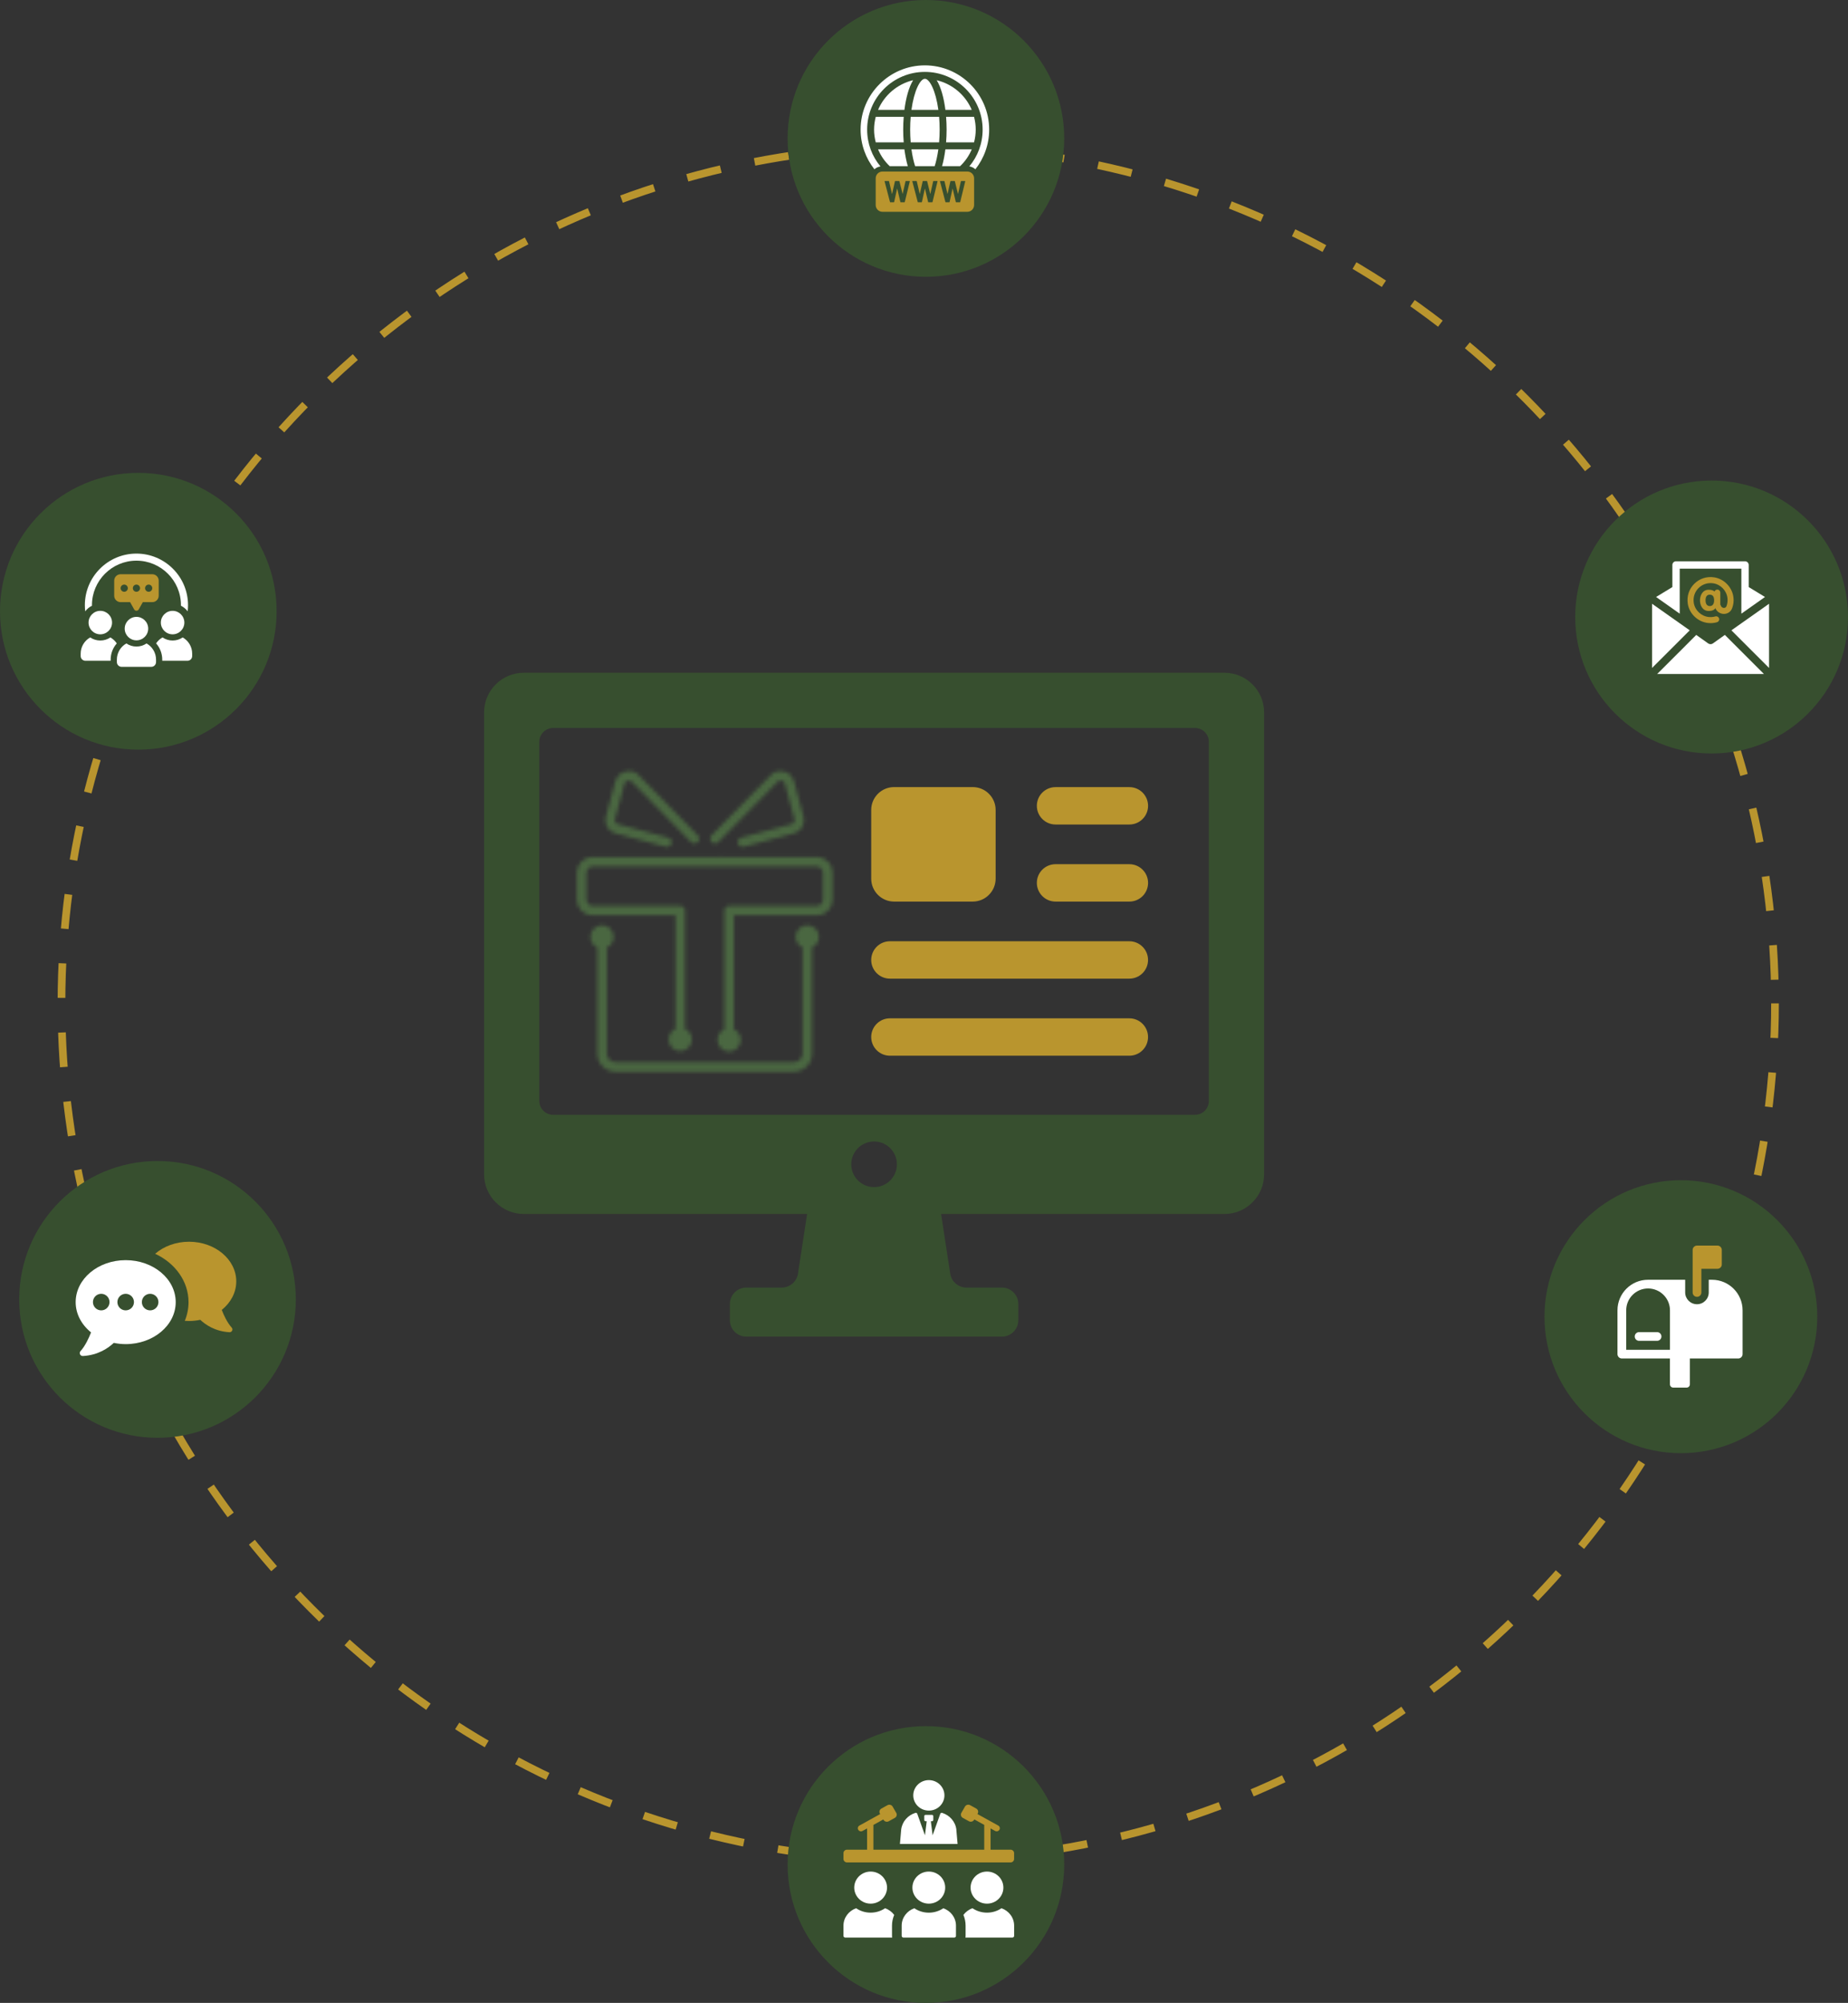 <svg xmlns="http://www.w3.org/2000/svg" fill="none" viewBox="58 0 481 521"><rect x="58" y="0" width="481" height="521" fill="#333333" stroke="none"/><circle cx="297" cy="261" r="223" stroke="#B9952E" stroke-width="2" stroke-dasharray="9 9"></circle><circle cx="299" cy="36" r="36" fill="#374F2F"></circle><path d="M298.729 17C289.513 17 282 24.504 282 33.709C282 37.599 283.346 41.184 285.59 44.034C286.018 43.645 286.575 43.383 287.169 43.288C284.991 40.686 283.702 37.352 283.702 33.709C283.702 25.43 290.436 18.705 298.725 18.705C307.013 18.705 313.761 25.435 313.761 33.709C313.761 37.352 312.472 40.686 310.294 43.274C310.903 43.369 311.445 43.649 311.873 44.034C314.118 41.184 315.463 37.599 315.463 33.709C315.463 24.504 307.95 17 298.72 17H298.729Z" fill="white"></path><path d="M310.932 28.584C309.31 24.751 305.929 21.854 301.806 20.871C302.919 22.685 303.675 25.468 304.07 28.584H310.932Z" fill="white"></path><path d="M295.667 20.866C291.544 21.849 288.163 24.751 286.541 28.579H293.403C293.798 25.464 294.554 22.68 295.667 20.866Z" fill="white"></path><path d="M302.239 28.584C301.549 23.53 299.937 20.496 298.734 20.496C297.531 20.496 295.919 23.53 295.23 28.584H302.239Z" fill="white"></path><path d="M293.085 33.709C293.085 32.593 293.132 31.481 293.218 30.389H285.942C285.667 31.453 285.505 32.559 285.505 33.709C285.505 34.858 285.667 35.965 285.942 37.029H293.218C293.132 35.936 293.085 34.825 293.085 33.709Z" fill="white"></path><path d="M294.896 33.709C294.896 34.882 294.949 35.984 295.034 37.029H302.434C302.519 35.984 302.572 34.882 302.572 33.709C302.572 32.536 302.519 31.434 302.434 30.389H295.034C294.949 31.434 294.896 32.536 294.896 33.709Z" fill="white"></path><path d="M310.927 38.843C310.232 40.505 309.196 41.997 307.893 43.231H303.194C303.584 41.902 303.86 40.406 304.069 38.843H310.931H310.927Z" fill="white"></path><path d="M311.526 30.389H304.25C304.336 31.481 304.383 32.593 304.383 33.709C304.383 34.825 304.336 35.936 304.25 37.029H311.526C311.802 35.965 311.963 34.858 311.963 33.709C311.963 32.559 311.802 31.453 311.526 30.389Z" fill="white"></path><path d="M294.278 43.231H289.58C288.277 42.001 287.236 40.505 286.546 38.843H293.394C293.617 40.406 293.893 41.902 294.283 43.231H294.278Z" fill="white"></path><path d="M302.234 38.843C301.996 40.543 301.663 42.025 301.278 43.231H296.19C295.8 42.025 295.467 40.548 295.234 38.843H302.234Z" fill="white"></path><path d="M309.785 44.623H287.683C286.713 44.623 285.928 45.407 285.928 46.376V53.338C285.928 54.307 286.713 55.091 287.683 55.091H309.785C310.756 55.091 311.54 54.307 311.54 53.338V46.376C311.54 45.407 310.756 44.623 309.785 44.623ZM293.498 52.54C293.489 52.593 293.456 52.621 293.399 52.621H292.447C292.395 52.621 292.357 52.593 292.348 52.54L291.539 49.106C291.539 49.106 291.52 49.087 291.511 49.087C291.501 49.087 291.492 49.097 291.492 49.106L290.736 52.54C290.726 52.593 290.693 52.621 290.631 52.621H289.761C289.689 52.621 289.656 52.593 289.647 52.54L288.244 47.183L288.234 47.154C288.234 47.112 288.263 47.083 288.325 47.083H289.299C289.361 47.083 289.399 47.112 289.404 47.164L290.151 50.384C290.151 50.384 290.17 50.413 290.179 50.413C290.189 50.413 290.208 50.394 290.208 50.384L290.935 47.164C290.954 47.112 290.988 47.083 291.035 47.083H291.996C292.048 47.083 292.1 47.112 292.11 47.164L292.909 50.384C292.909 50.384 292.918 50.413 292.928 50.413C292.947 50.413 292.947 50.394 292.956 50.384L293.684 47.164C293.693 47.112 293.727 47.083 293.784 47.083H294.725C294.787 47.083 294.825 47.117 294.806 47.178L293.498 52.536V52.54ZM300.722 52.54C300.703 52.593 300.66 52.621 300.608 52.621H299.676C299.614 52.621 299.576 52.593 299.571 52.54L298.763 49.106C298.763 49.106 298.753 49.087 298.734 49.087C298.724 49.087 298.715 49.097 298.715 49.106L297.959 52.54C297.949 52.593 297.916 52.621 297.845 52.621H296.965C296.913 52.621 296.875 52.593 296.865 52.54L295.462 47.183L295.453 47.154C295.453 47.112 295.472 47.083 295.534 47.083H296.518C296.57 47.083 296.599 47.112 296.623 47.164L297.379 50.384C297.379 50.384 297.388 50.413 297.398 50.413C297.417 50.413 297.426 50.394 297.426 50.384L298.154 47.164C298.163 47.112 298.197 47.083 298.258 47.083H299.21C299.271 47.083 299.309 47.112 299.324 47.164L300.113 50.384C300.113 50.384 300.123 50.413 300.132 50.413C300.151 50.413 300.161 50.394 300.161 50.384L300.888 47.164C300.907 47.112 300.94 47.083 300.988 47.083H301.93C302.01 47.083 302.034 47.117 302.02 47.178L300.722 52.536V52.54ZM307.936 52.54C307.926 52.593 307.874 52.621 307.821 52.621H306.88C306.828 52.621 306.799 52.593 306.775 52.54L305.967 49.106C305.967 49.106 305.957 49.087 305.938 49.087C305.929 49.087 305.929 49.097 305.919 49.106L305.163 52.54C305.154 52.593 305.12 52.621 305.063 52.621H304.184C304.122 52.621 304.084 52.593 304.07 52.54L302.667 47.183V47.154C302.667 47.112 302.695 47.083 302.748 47.083H303.722C303.784 47.083 303.822 47.112 303.836 47.164L304.593 50.384C304.593 50.384 304.602 50.413 304.612 50.413C304.631 50.413 304.631 50.394 304.64 50.384L305.368 47.164C305.377 47.112 305.411 47.083 305.472 47.083H306.433C306.485 47.083 306.523 47.112 306.538 47.164L307.327 50.384C307.327 50.384 307.336 50.413 307.346 50.413C307.365 50.413 307.374 50.394 307.374 50.384L308.102 47.164C308.131 47.112 308.164 47.083 308.207 47.083H309.139C309.22 47.083 309.239 47.117 309.229 47.178L307.931 52.536L307.936 52.54Z" fill="#B9952E"></path><circle cx="94" cy="159" r="36" fill="#374F2F"></circle><path d="M81.941 157.567C81.933 157.518 81.933 157.461 81.933 157.413C81.933 151.028 87.128 145.839 93.512 145.839C99.896 145.839 105.1 151.028 105.1 157.413C105.1 157.461 105.1 157.51 105.092 157.559C105.786 157.903 106.386 158.401 106.844 159.013C106.909 158.49 106.941 157.952 106.941 157.413C106.937 150.016 100.914 144 93.508 144C86.102 144 80.087 150.016 80.087 157.413C80.087 157.96 80.12 158.49 80.184 159.021C80.635 158.409 81.239 157.903 81.936 157.567H81.941Z" fill="white"></path><path d="M81.048 161.946C81.048 163.635 82.419 165 84.106 165C85.794 165 87.165 163.631 87.165 161.946C87.165 160.261 85.794 158.891 84.106 158.891C82.419 158.891 81.048 160.261 81.048 161.946Z" fill="white"></path><path d="M86.727 165.806C85.98 166.317 85.076 166.612 84.102 166.612C83.129 166.612 82.228 166.313 81.478 165.806C80.002 166.637 79 168.213 79 170.023V170.651C79 171.336 79.556 171.883 80.233 171.883H86.8V171.591C86.8 169.971 87.404 168.488 88.398 167.362C87.972 166.722 87.396 166.187 86.722 165.806H86.727Z" fill="white"></path><path d="M102.926 158.891C101.235 158.891 99.868 160.261 99.868 161.946C99.868 163.631 101.239 165 102.926 165C104.613 165 105.984 163.631 105.984 161.946C105.984 160.261 104.613 158.891 102.926 158.891Z" fill="white"></path><path d="M105.55 165.806C104.8 166.317 103.9 166.612 102.926 166.612C101.953 166.612 101.052 166.313 100.302 165.806C99.629 166.183 99.057 166.714 98.631 167.354C99.624 168.48 100.229 169.963 100.229 171.591V171.883H106.787C107.473 171.883 108.02 171.336 108.02 170.651V170.023C108.02 168.213 107.023 166.637 105.546 165.806H105.55Z" fill="white"></path><path d="M90.458 163.513C90.458 165.203 91.829 166.568 93.516 166.568C95.204 166.568 96.575 165.199 96.575 163.513C96.575 161.828 95.204 160.459 93.516 160.459C91.829 160.459 90.458 161.828 90.458 163.513Z" fill="white"></path><path d="M96.14 167.374C95.39 167.884 94.49 168.18 93.516 168.18C92.543 168.18 91.642 167.88 90.892 167.374C89.416 168.2 88.418 169.776 88.418 171.587V172.219C88.418 172.9 88.969 173.455 89.655 173.455H97.377C98.059 173.455 98.615 172.904 98.615 172.219V171.587C98.615 169.776 97.617 168.2 96.14 167.374Z" fill="white"></path><path d="M99.308 154.958V151.041C99.308 150.117 98.558 149.368 97.633 149.368H89.4C88.475 149.368 87.724 150.117 87.724 151.041V154.958C87.724 155.882 88.475 156.631 89.4 156.631H91.862L92.92 158.519C93.18 158.985 93.849 158.985 94.112 158.519L95.171 156.631H97.633C98.558 156.631 99.308 155.882 99.308 154.958ZM93.512 152.061C94.031 152.061 94.453 152.483 94.453 152.997C94.453 153.512 94.031 153.933 93.512 153.933C92.993 153.933 92.575 153.512 92.575 152.997C92.575 152.483 92.997 152.061 93.512 152.061ZM90.332 153.933C89.817 153.933 89.395 153.512 89.395 152.997C89.395 152.483 89.817 152.061 90.332 152.061C90.847 152.061 91.273 152.483 91.273 152.997C91.273 153.512 90.852 153.933 90.332 153.933ZM96.696 153.933C96.177 153.933 95.759 153.512 95.759 152.997C95.759 152.483 96.181 152.061 96.696 152.061C97.211 152.061 97.633 152.483 97.633 152.997C97.633 153.512 97.211 153.933 96.696 153.933Z" fill="#B9952E"></path><circle cx="99" cy="338" r="36" fill="#374F2F"></circle><path d="M115.716 340.74C118.039 338.859 119.493 336.237 119.493 333.318C119.493 327.612 113.992 323 107.203 323C103.747 323 100.612 324.198 98.383 326.131C103.549 328.531 107.071 333.261 107.071 338.712C107.071 340.419 106.726 342.056 106.098 343.579C106.457 343.607 106.83 343.617 107.208 343.617C108.223 343.617 109.196 343.508 110.13 343.31C111.438 344.55 113.945 346.323 117.722 346.536C118.365 346.573 118.752 345.814 118.308 345.338C117.132 344.032 116.24 342.098 115.721 340.74H115.716Z" fill="#B9952E"></path><path d="M90.711 327.791C83.52 327.791 77.694 332.681 77.694 338.712C77.694 341.806 79.234 344.593 81.698 346.583C81.146 348.016 80.206 350.072 78.955 351.454C78.497 351.963 78.894 352.765 79.578 352.727C83.582 352.501 86.231 350.619 87.619 349.308C88.61 349.511 89.644 349.634 90.716 349.634C97.907 349.634 103.733 344.744 103.733 338.712C103.733 332.681 97.907 327.791 90.716 327.791H90.711ZM84.347 340.853C83.152 340.853 82.189 339.887 82.189 338.698C82.189 337.51 83.157 336.543 84.347 336.543C85.537 336.543 86.504 337.51 86.504 338.698C86.504 339.887 85.537 340.853 84.347 340.853ZM90.711 340.853C89.517 340.853 88.554 339.887 88.554 338.698C88.554 337.51 89.522 336.543 90.711 336.543C91.901 336.543 92.869 337.51 92.869 338.698C92.869 339.887 91.901 340.853 90.711 340.853ZM97.08 340.853C95.886 340.853 94.923 339.887 94.923 338.698C94.923 337.51 95.891 336.543 97.08 336.543C98.27 336.543 99.238 337.51 99.238 338.698C99.238 339.887 98.27 340.853 97.08 340.853Z" fill="white"></path><circle cx="299" cy="485" r="36" fill="#374F2F"></circle><g clip-path="url(#clip0_2018_76)"><path d="M278.472 481.135H321.027C321.54 481.135 321.954 481.54 321.954 482.041V483.546C321.954 484.048 321.54 484.453 321.027 484.453H278.466C277.953 484.453 277.539 484.048 277.539 483.546V482.041C277.539 481.54 277.953 481.135 278.466 481.135H278.472Z" fill="#B9952E"></path><path d="M290.749 498.117C290.166 497.325 289.332 496.703 288.37 496.373C287.298 497.097 286.004 497.518 284.599 497.518C283.194 497.518 281.911 497.097 280.839 496.373C278.921 497.04 277.539 498.807 277.539 500.893V503.555C277.539 503.801 277.737 503.994 277.988 503.994H290.212C290.183 503.846 290.172 503.698 290.172 503.555V500.893C290.172 499.924 290.37 498.983 290.743 498.117H290.749Z" fill="white"></path><path d="M280.343 491.003C280.343 493.306 282.255 495.175 284.61 495.175C286.965 495.175 288.878 493.311 288.878 491.003C288.878 488.694 286.965 486.83 284.61 486.83C282.255 486.83 280.343 488.694 280.343 491.003Z" fill="white"></path><path d="M318.666 496.373C317.593 497.097 316.288 497.518 314.894 497.518C313.501 497.518 312.195 497.097 311.123 496.373C310.161 496.703 309.339 497.325 308.756 498.106C309.129 498.966 309.327 499.918 309.327 500.893V503.555C309.327 503.704 309.316 503.852 309.286 503.994H321.517C321.756 503.994 321.96 503.801 321.96 503.555V500.893C321.96 498.807 320.584 497.04 318.672 496.373H318.666Z" fill="white"></path><path d="M310.627 491.003C310.627 493.306 312.539 495.175 314.894 495.175C317.25 495.175 319.162 493.311 319.162 491.003C319.162 488.694 317.25 486.83 314.894 486.83C312.539 486.83 310.627 488.694 310.627 491.003Z" fill="white"></path><path d="M303.521 496.378C302.449 497.102 301.149 497.524 299.75 497.524C298.35 497.524 297.056 497.097 295.984 496.378C294.072 497.04 292.69 498.801 292.69 500.899V503.561C292.69 503.801 292.888 504 293.139 504H306.372C306.617 504 306.821 503.806 306.821 503.561V500.899C306.821 498.801 305.439 497.034 303.527 496.378H303.521Z" fill="white"></path><path d="M295.482 491.003C295.482 493.306 297.394 495.175 299.75 495.175C302.105 495.175 304.017 493.311 304.017 491.003C304.017 488.694 302.105 486.83 299.75 486.83C297.394 486.83 295.482 488.694 295.482 491.003Z" fill="white"></path><path d="M299.761 470.976C302.005 470.976 303.818 469.198 303.818 467.009C303.818 464.82 302 463.041 299.761 463.041C297.523 463.041 295.704 464.82 295.704 467.009C295.704 469.198 297.523 470.976 299.761 470.976Z" fill="white"></path><path d="M291.268 471.546L290.335 469.933C290.067 469.471 289.466 469.306 288.988 469.568L287.403 470.446C286.931 470.708 286.762 471.301 287.03 471.763L287.094 471.871L281.69 474.864C281.293 475.081 281.154 475.577 281.381 475.959C281.532 476.221 281.812 476.369 282.098 476.369C282.238 476.369 282.378 476.335 282.5 476.267L283.684 475.611V482.412H285.333V474.699L287.91 473.274L287.974 473.382C288.242 473.849 288.848 474.009 289.321 473.747L290.906 472.869C291.378 472.607 291.547 472.02 291.279 471.552L291.268 471.546Z" fill="#B9952E"></path><path d="M306.926 475.907C306.669 473.821 305.171 472.156 303.206 471.558C303.014 471.501 302.804 471.609 302.74 471.797L300.74 477.395L300.28 473.735H300.583C300.77 473.735 300.915 473.587 300.915 473.41V472.407C300.915 472.225 300.764 472.082 300.583 472.082H298.904C298.718 472.082 298.572 472.23 298.572 472.407V473.41C298.572 473.593 298.723 473.735 298.904 473.735H299.207L298.747 477.395L296.747 471.797C296.683 471.609 296.473 471.501 296.281 471.558C294.322 472.156 292.818 473.815 292.562 475.902L292.235 479.658H307.24L306.914 475.902L306.926 475.907Z" fill="white"></path><path d="M317.809 474.858L312.405 471.866L312.469 471.757C312.738 471.296 312.569 470.703 312.096 470.44L310.511 469.563C310.039 469.3 309.432 469.466 309.164 469.927L308.231 471.546C307.963 472.014 308.132 472.601 308.604 472.863L310.19 473.741C310.662 474.003 311.269 473.838 311.537 473.376L311.601 473.268L314.177 474.693V482.406H315.827V475.605L317.011 476.261C317.139 476.329 317.279 476.363 317.413 476.363C317.698 476.363 317.978 476.215 318.13 475.953C318.351 475.565 318.211 475.075 317.821 474.858H317.809Z" fill="#B9952E"></path></g><circle cx="503.5" cy="160.5" r="35.5" fill="#374F2F"></circle><path d="M488 157.05V173.748L497.804 163.961L488 157.05Z" fill="white"></path><path d="M495.208 147.914H511.242V159.629L517.393 155.288L513.155 152.709V146.957C513.155 146.422 512.718 146 512.196 146H494.245C493.714 146 493.286 146.422 493.286 146.957V152.709L489.048 155.288L495.199 159.629V147.914H495.208Z" fill="white"></path><path d="M517.118 175.316H489.332L495.806 168.859L499.5 165.156L502.627 167.381C502.811 167.497 503.023 167.565 503.234 167.565C503.432 167.565 503.643 167.497 503.819 167.381L506.946 165.156L510.653 168.859L517.118 175.316Z" fill="white"></path><path d="M510.653 168.859L506.946 165.156H506.959L510.653 168.859Z" fill="white"></path><path d="M518.454 157.05V173.748L508.651 163.961L518.454 157.05Z" fill="white"></path><path d="M509.186 155.441C508.903 152.794 506.793 150.583 504.165 150.179C502.24 149.882 500.346 150.498 498.982 151.86C497.615 153.226 497.003 155.113 497.3 157.036C497.705 159.665 499.923 161.772 502.582 162.051C502.798 162.074 503.013 162.087 503.229 162.087C503.801 162.087 504.363 162.006 504.908 161.849C505.322 161.728 505.564 161.292 505.443 160.878C505.322 160.465 504.885 160.222 504.471 160.343C503.918 160.505 503.333 160.555 502.748 160.496C500.791 160.29 499.153 158.739 498.856 156.803C498.636 155.374 499.09 153.976 500.098 152.97C501.106 151.963 502.505 151.509 503.936 151.729C505.87 152.026 507.423 153.657 507.634 155.607C507.711 156.331 507.621 157.036 507.364 157.701C507.22 158.07 506.878 158.124 506.739 158.128C506.464 158.128 506.136 158.025 505.965 157.674L505.762 157.247V154.147C505.762 153.715 505.412 153.365 504.98 153.365C504.651 153.365 504.372 153.572 504.255 153.859C504.008 153.63 503.562 153.405 502.735 153.405C501.025 153.405 500.471 155.055 500.471 156.164C500.471 157.274 501.029 158.924 502.735 158.924C503.922 158.924 504.332 158.465 504.471 158.187L504.548 158.344C504.957 159.198 505.852 159.719 506.793 159.687C507.715 159.651 508.493 159.108 508.822 158.263C509.173 157.364 509.299 156.412 509.191 155.436L509.186 155.441ZM503.036 157.652C502.244 157.652 501.92 156.987 501.92 156.169C501.92 155.351 502.181 154.686 503.036 154.686C503.891 154.686 504.152 155.351 504.152 156.169C504.152 156.987 503.828 157.652 503.036 157.652Z" fill="#B9952E"></path><circle cx="495.5" cy="342.5" r="35.5" fill="#374F2F"></circle><path d="M503.595 332.892H502.755V336.197C502.755 337.886 501.383 339.256 499.693 339.256C498.002 339.256 496.62 337.886 496.62 336.197V332.892H486.954C482.557 332.892 479 336.445 479 340.836V352.236C479 352.859 479.51 353.368 480.134 353.368H492.656V360.093C492.656 360.556 493.042 360.942 493.506 360.942H497.007C497.471 360.942 497.847 360.556 497.847 360.093V353.368H510.425C511.049 353.368 511.56 352.859 511.56 352.236V340.836C511.56 336.445 507.992 332.892 503.595 332.892ZM492.661 351.103H481.273V340.836C481.273 337.701 483.825 335.157 486.959 335.157C490.094 335.157 492.661 337.706 492.661 340.836V351.103Z" fill="white"></path><path d="M489.305 346.51H484.624C484 346.51 483.49 347.015 483.49 347.643C483.49 348.271 483.995 348.776 484.624 348.776H489.305C489.929 348.776 490.439 348.271 490.439 347.643C490.439 347.015 489.934 346.51 489.305 346.51Z" fill="white"></path><path d="M499.698 337.335C500.327 337.335 500.837 336.826 500.837 336.197V330.039H505.013C505.642 330.039 506.152 329.53 506.152 328.902V325.138C506.152 324.51 505.642 324 505.013 324H499.703C499.074 324 498.564 324.51 498.564 325.138V336.197C498.564 336.826 499.074 337.335 499.703 337.335H499.698Z" fill="#B9952E"></path><path d="M376.717 175H194.306C188.636 175 184 179.63 184 185.294V305.484C184 311.148 188.636 315.778 194.306 315.778H268.075L265.696 331.298C265.379 333.385 263.579 334.922 261.471 334.922H252.247C249.887 334.922 247.975 336.831 247.975 339.188V343.418C247.975 345.774 249.887 347.684 252.247 347.684H318.777C321.137 347.684 323.049 345.774 323.049 343.418V339.188C323.049 336.831 321.137 334.922 318.777 334.922H309.552C307.445 334.922 305.644 333.385 305.327 331.298L302.949 315.778H376.717C382.388 315.778 387.024 311.148 387.024 305.484V185.294C387.024 179.63 382.388 175 376.717 175ZM285.507 308.791C282.224 308.791 279.566 306.136 279.566 302.857C279.566 299.578 282.224 296.923 285.507 296.923C288.79 296.923 291.449 299.578 291.449 302.857C291.449 306.136 288.79 308.791 285.507 308.791ZM369.041 289.983H201.973C199.987 289.983 198.373 288.371 198.373 286.387V192.961C198.373 190.976 199.987 189.365 201.973 189.365H369.041C371.028 189.365 372.641 190.976 372.641 192.961V286.387C372.641 288.371 371.028 289.983 369.041 289.983Z" fill="#374F2F"></path><path d="M290.712 234.518H311.185C314.468 234.518 317.145 231.844 317.145 228.565V210.679C317.145 207.4 314.468 204.736 311.185 204.736H290.712C287.429 204.736 284.761 207.4 284.761 210.679V228.565C284.761 231.844 287.429 234.518 290.712 234.518Z" fill="#B9952E"></path><path d="M332.74 214.47H351.954C354.649 214.47 356.822 212.291 356.822 209.608C356.822 206.925 354.64 204.745 351.954 204.745H332.74C330.044 204.745 327.871 206.925 327.871 209.608C327.871 212.291 330.053 214.47 332.74 214.47Z" fill="#B9952E"></path><path d="M332.74 234.518H351.954C354.649 234.518 356.822 232.338 356.822 229.655C356.822 226.972 354.64 224.792 351.954 224.792H332.74C330.044 224.792 327.871 226.972 327.871 229.655C327.871 232.338 330.053 234.518 332.74 234.518Z" fill="#B9952E"></path><path d="M289.63 254.565H351.944C354.64 254.565 356.813 252.385 356.813 249.702C356.813 247.019 354.63 244.839 351.944 244.839H289.63C286.934 244.839 284.761 247.019 284.761 249.702C284.761 252.385 286.944 254.565 289.63 254.565Z" fill="#B9952E"></path><path d="M289.63 274.612H351.944C354.64 274.612 356.813 272.432 356.813 269.749C356.813 267.067 354.63 264.887 351.944 264.887H289.63C286.934 264.887 284.761 267.067 284.761 269.749C284.761 272.432 286.944 274.612 289.63 274.612Z" fill="#B9952E"></path><mask id="path-55-inside-1_2018_76" fill="white"><path fill-rule="evenodd" clip-rule="evenodd" d="M236.297 236.865L258.943 201.298L243.209 217.312C242.733 217.796 242.742 218.579 243.227 219.054C243.712 219.529 244.496 219.519 244.971 219.044L260.52 203.226C260.902 203.003 261.359 202.938 261.807 203.189C262.031 203.32 262.208 203.534 262.283 203.804L264.782 213.12C264.857 213.39 264.81 213.669 264.68 213.893C264.549 214.116 264.335 214.293 264.064 214.368L250.941 217.88C250.279 218.057 249.887 218.728 250.064 219.389C250.241 220.05 250.913 220.442 251.575 220.265L264.698 216.753C265.622 216.501 266.359 215.905 266.806 215.132C267.254 214.359 267.413 213.418 267.161 212.495L264.661 203.18C264.409 202.258 263.812 201.522 263.038 201.074C262.021 200.488 259.839 200.32 258.943 201.326L236.297 236.865ZM223.892 201.298L239.627 217.312C240.103 217.796 240.093 218.579 239.608 219.054C239.123 219.529 238.34 219.519 237.864 219.044L222.316 203.226C221.933 203.003 221.476 202.938 221.029 203.189C220.805 203.32 220.628 203.534 220.553 203.804L218.053 213.12C217.979 213.39 218.025 213.669 218.156 213.893C218.287 214.116 218.501 214.293 218.772 214.368L231.895 217.88C232.557 218.057 232.949 218.728 232.772 219.389C232.594 220.05 231.923 220.442 231.261 220.265L218.137 216.753C217.214 216.501 216.477 215.905 216.029 215.132C215.582 214.359 215.423 213.418 215.675 212.495L218.175 203.18C218.426 202.258 219.023 201.522 219.798 201.074C220.814 200.488 223.006 200.32 223.892 201.326V201.298ZM268.103 240.675H268.168C269.819 240.694 271.153 242.035 271.153 243.694C271.153 244.914 270.425 245.976 269.371 246.442V274.044C269.371 275.348 268.84 276.531 267.981 277.388C267.953 277.416 267.925 277.435 267.898 277.463C267.049 278.273 265.892 278.776 264.633 278.776H218.193C216.897 278.776 215.712 278.245 214.854 277.388C213.996 276.531 213.464 275.348 213.464 274.053V246.451C212.41 245.976 211.683 244.923 211.683 243.703C211.683 242.045 213.017 240.703 214.668 240.685H214.733C216.384 240.703 217.718 242.045 217.718 243.703C217.718 244.923 216.99 245.985 215.936 246.451V274.053C215.936 274.677 216.188 275.246 216.598 275.646C217.009 276.056 217.568 276.308 218.193 276.308H264.633C265.23 276.308 265.78 276.075 266.181 275.693C266.2 275.674 266.219 275.656 266.228 275.637C266.638 275.227 266.89 274.659 266.89 274.044V246.442C265.836 245.967 265.109 244.914 265.109 243.694C265.109 242.035 266.442 240.694 268.093 240.675H268.103ZM212.289 238.095C211.151 238.095 210.116 237.629 209.37 236.884C208.624 236.139 208.157 235.105 208.157 233.968V227.056C208.157 225.919 208.624 224.885 209.37 224.14C210.116 223.395 211.151 222.929 212.289 222.929H270.556C271.694 222.929 272.729 223.395 273.475 224.14C274.221 224.885 274.688 225.919 274.688 227.056V233.968C274.688 235.105 274.221 236.139 273.475 236.884C272.729 237.629 271.694 238.095 270.556 238.095H249.019V267.756C250.073 268.231 250.801 269.284 250.801 270.504C250.801 272.162 249.467 273.504 247.816 273.522H247.779C246.109 273.504 244.757 272.181 244.757 270.504C244.757 269.284 245.484 268.222 246.538 267.756V236.856C246.538 236.176 247.098 235.626 247.779 235.626H270.556C271.013 235.626 271.423 235.44 271.731 235.142C272.039 234.844 272.216 234.425 272.216 233.968V227.056C272.216 226.599 272.029 226.189 271.731 225.882C271.432 225.584 271.013 225.398 270.556 225.398H212.289C211.832 225.398 211.422 225.584 211.114 225.882C210.816 226.18 210.629 226.599 210.629 227.056V233.968C210.629 234.425 210.816 234.834 211.114 235.142C211.412 235.44 211.832 235.626 212.289 235.626H235.066C235.747 235.626 236.297 236.185 236.297 236.856V267.644C237.351 268.119 238.079 269.172 238.079 270.392C238.079 272.041 236.745 273.383 235.094 273.411H235.019C233.368 273.392 232.035 272.05 232.035 270.392C232.035 269.163 232.762 268.11 233.816 267.644V238.086H212.28L212.289 238.095Z"></path></mask><path fill-rule="evenodd" clip-rule="evenodd" d="M236.297 236.865L258.943 201.298L243.209 217.312C242.733 217.796 242.742 218.579 243.227 219.054C243.712 219.529 244.496 219.519 244.971 219.044L260.52 203.226C260.902 203.003 261.359 202.938 261.807 203.189C262.031 203.32 262.208 203.534 262.283 203.804L264.782 213.12C264.857 213.39 264.81 213.669 264.68 213.893C264.549 214.116 264.335 214.293 264.064 214.368L250.941 217.88C250.279 218.057 249.887 218.728 250.064 219.389C250.241 220.05 250.913 220.442 251.575 220.265L264.698 216.753C265.622 216.501 266.359 215.905 266.806 215.132C267.254 214.359 267.413 213.418 267.161 212.495L264.661 203.18C264.409 202.258 263.812 201.522 263.038 201.074C262.021 200.488 259.839 200.32 258.943 201.326L236.297 236.865ZM223.892 201.298L239.627 217.312C240.103 217.796 240.093 218.579 239.608 219.054C239.123 219.529 238.34 219.519 237.864 219.044L222.316 203.226C221.933 203.003 221.476 202.938 221.029 203.189C220.805 203.32 220.628 203.534 220.553 203.804L218.053 213.12C217.979 213.39 218.025 213.669 218.156 213.893C218.287 214.116 218.501 214.293 218.772 214.368L231.895 217.88C232.557 218.057 232.949 218.728 232.772 219.389C232.594 220.05 231.923 220.442 231.261 220.265L218.137 216.753C217.214 216.501 216.477 215.905 216.029 215.132C215.582 214.359 215.423 213.418 215.675 212.495L218.175 203.18C218.426 202.258 219.023 201.522 219.798 201.074C220.814 200.488 223.006 200.32 223.892 201.326V201.298ZM268.103 240.675H268.168C269.819 240.694 271.153 242.035 271.153 243.694C271.153 244.914 270.425 245.976 269.371 246.442V274.044C269.371 275.348 268.84 276.531 267.981 277.388C267.953 277.416 267.925 277.435 267.898 277.463C267.049 278.273 265.892 278.776 264.633 278.776H218.193C216.897 278.776 215.712 278.245 214.854 277.388C213.996 276.531 213.464 275.348 213.464 274.053V246.451C212.41 245.976 211.683 244.923 211.683 243.703C211.683 242.045 213.017 240.703 214.668 240.685H214.733C216.384 240.703 217.718 242.045 217.718 243.703C217.718 244.923 216.99 245.985 215.936 246.451V274.053C215.936 274.677 216.188 275.246 216.598 275.646C217.009 276.056 217.568 276.308 218.193 276.308H264.633C265.23 276.308 265.78 276.075 266.181 275.693C266.2 275.674 266.219 275.656 266.228 275.637C266.638 275.227 266.89 274.659 266.89 274.044V246.442C265.836 245.967 265.109 244.914 265.109 243.694C265.109 242.035 266.442 240.694 268.093 240.675H268.103ZM212.289 238.095C211.151 238.095 210.116 237.629 209.37 236.884C208.624 236.139 208.157 235.105 208.157 233.968V227.056C208.157 225.919 208.624 224.885 209.37 224.14C210.116 223.395 211.151 222.929 212.289 222.929H270.556C271.694 222.929 272.729 223.395 273.475 224.14C274.221 224.885 274.688 225.919 274.688 227.056V233.968C274.688 235.105 274.221 236.139 273.475 236.884C272.729 237.629 271.694 238.095 270.556 238.095H249.019V267.756C250.073 268.231 250.801 269.284 250.801 270.504C250.801 272.162 249.467 273.504 247.816 273.522H247.779C246.109 273.504 244.757 272.181 244.757 270.504C244.757 269.284 245.484 268.222 246.538 267.756V236.856C246.538 236.176 247.098 235.626 247.779 235.626H270.556C271.013 235.626 271.423 235.44 271.731 235.142C272.039 234.844 272.216 234.425 272.216 233.968V227.056C272.216 226.599 272.029 226.189 271.731 225.882C271.432 225.584 271.013 225.398 270.556 225.398H212.289C211.832 225.398 211.422 225.584 211.114 225.882C210.816 226.18 210.629 226.599 210.629 227.056V233.968C210.629 234.425 210.816 234.834 211.114 235.142C211.412 235.44 211.832 235.626 212.289 235.626H235.066C235.747 235.626 236.297 236.185 236.297 236.856V267.644C237.351 268.119 238.079 269.172 238.079 270.392C238.079 272.041 236.745 273.383 235.094 273.411H235.019C233.368 273.392 232.035 272.05 232.035 270.392C232.035 269.163 232.762 268.11 233.816 267.644V238.086H212.28L212.289 238.095Z" fill="#4A6741" stroke="#4A6741" stroke-width="2" mask="url(#path-55-inside-1_2018_76)"></path><defs><clipPath id="clip0_2018_76"><rect width="45" height="41" fill="white" transform="translate(277 463)"></rect></clipPath></defs></svg>